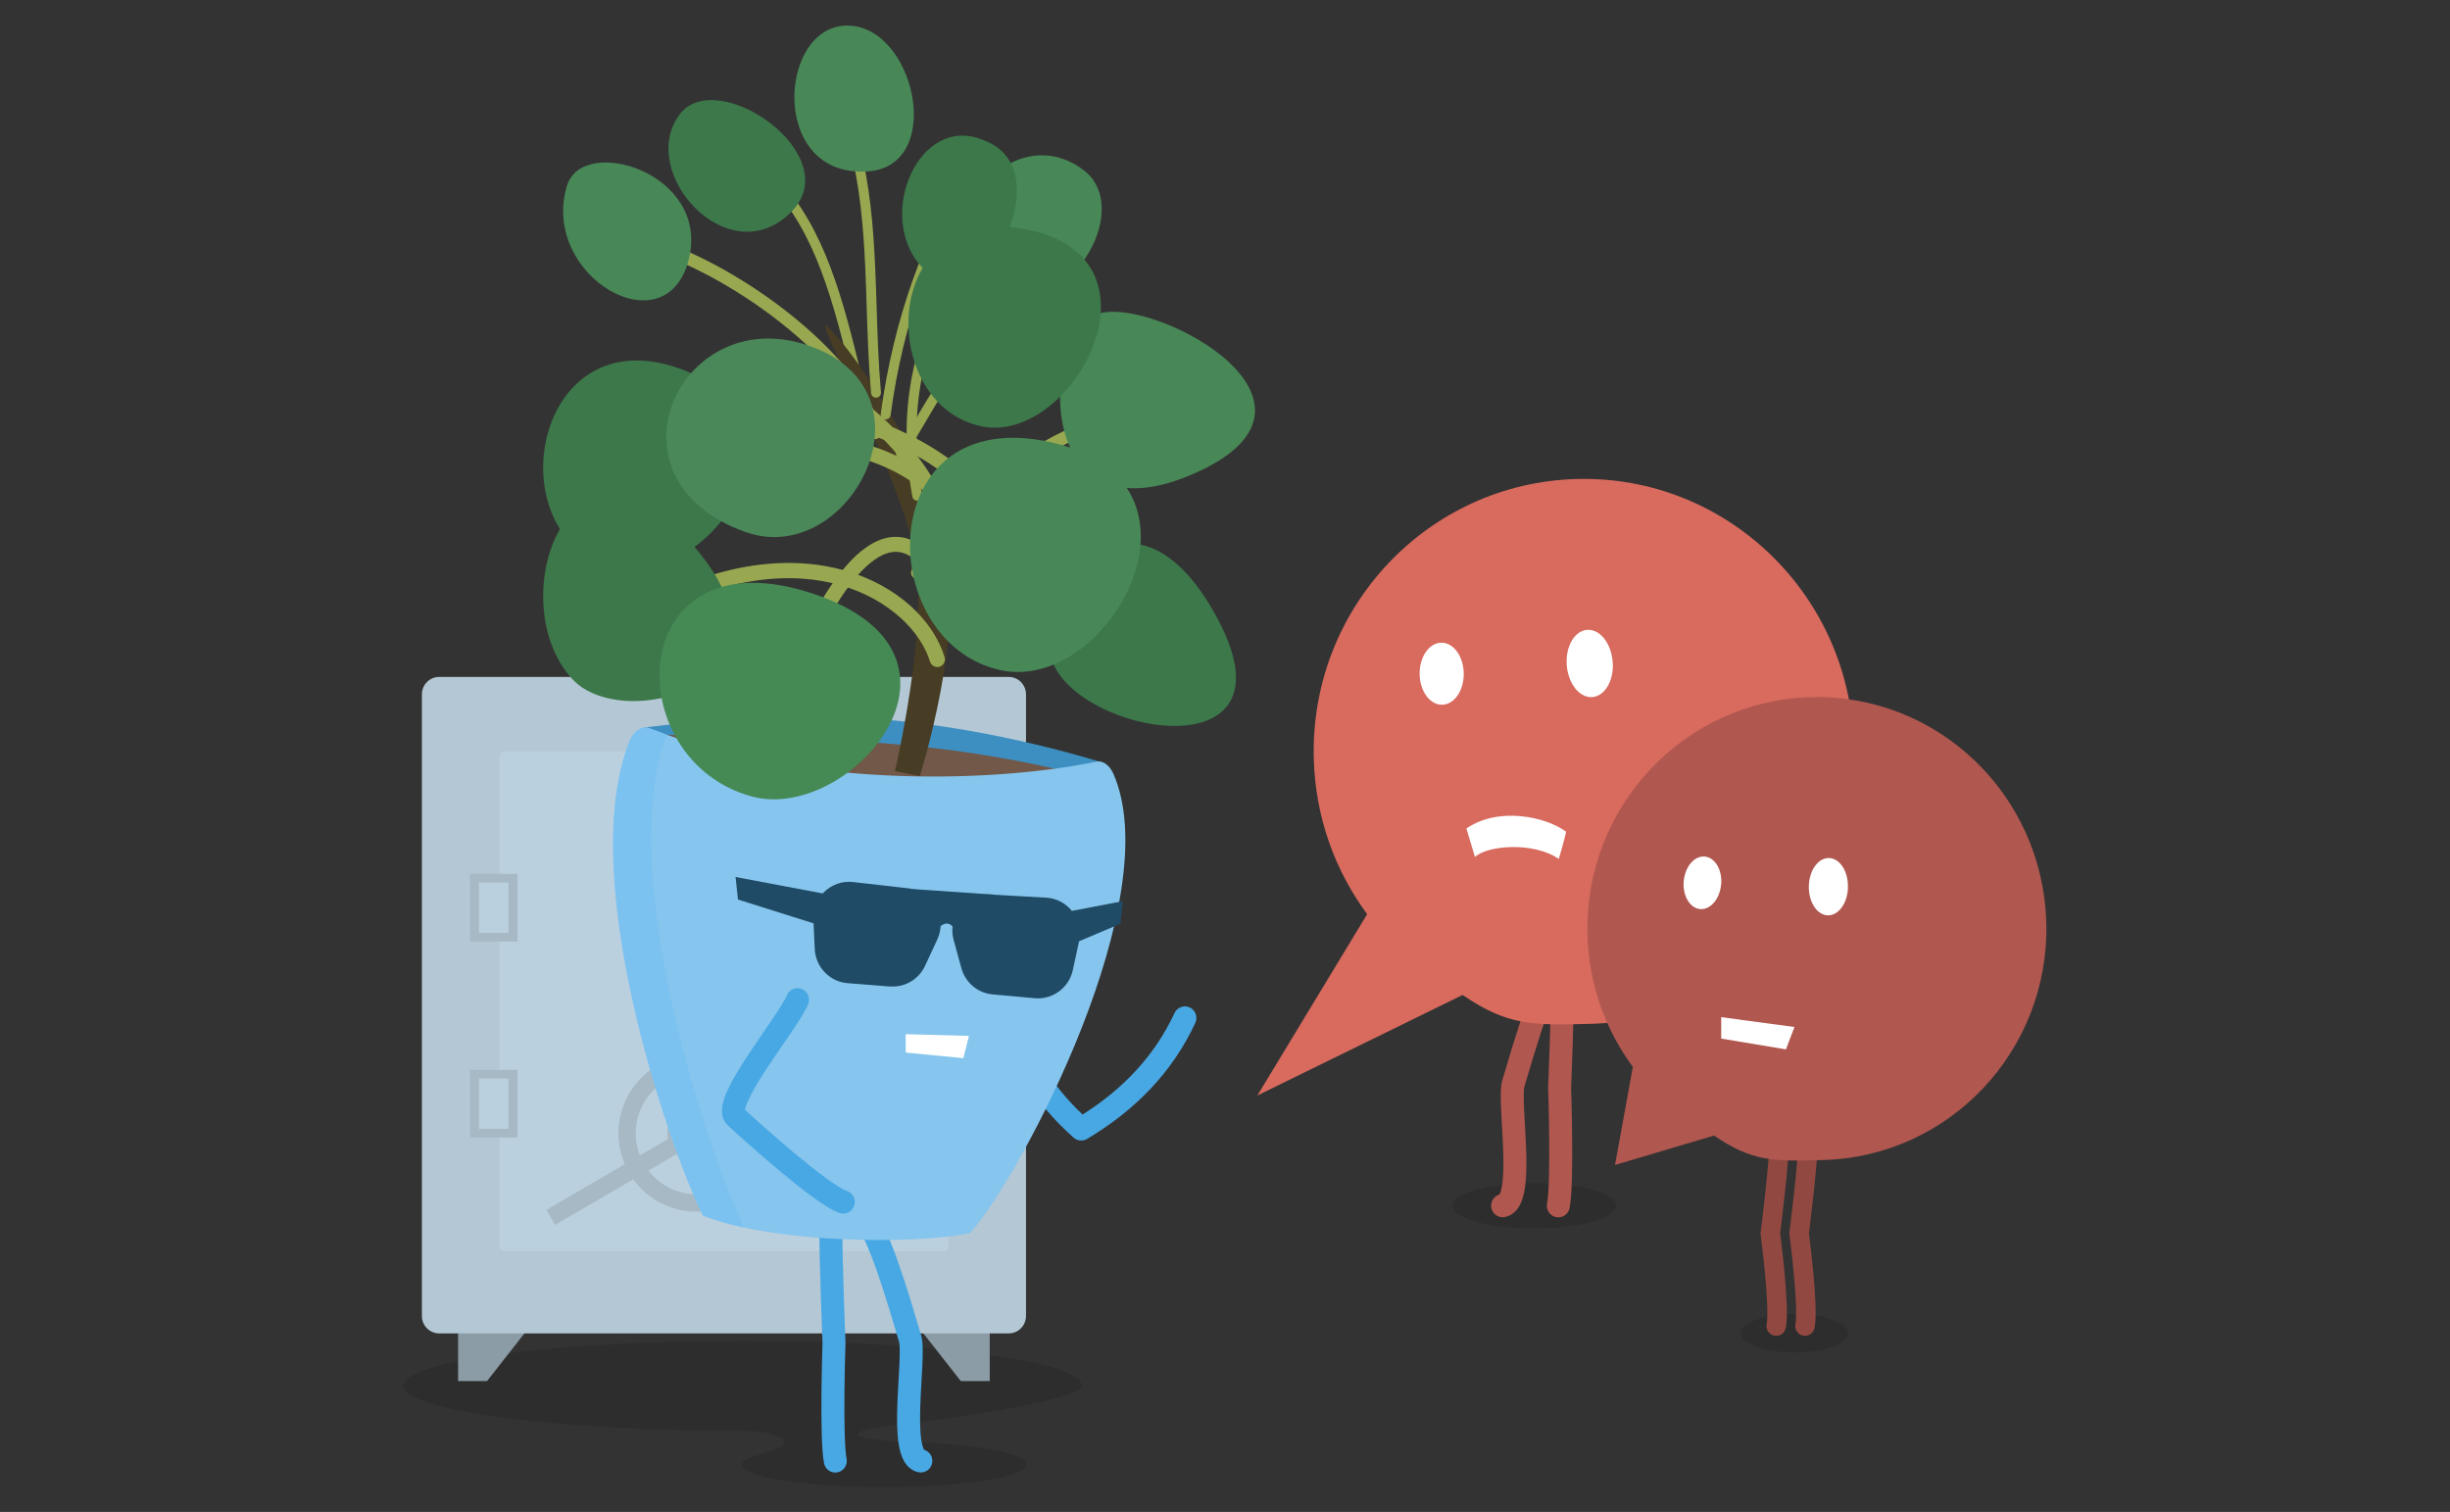 <svg width="862" height="532" viewBox="0 0 862 532" fill="none" xmlns="http://www.w3.org/2000/svg">
<rect x="0" y="0" width="862" height="532" fill="#333333" stroke="none"/>
<g clip-path="url(#clip0_9661_17685)">
<path opacity="0.12" d="M315.649 507.312C302.401 506.196 296.33 504.707 308.103 502.331C334.544 499.411 380.644 492.541 380.644 487.617C380.644 478.857 327.224 471.758 261.322 471.758C195.42 471.758 142 478.857 142 487.617C142 496.377 195.42 503.476 261.322 503.476C275.28 503.476 280.273 507.856 271.819 510.289C271.819 510.289 260.811 513.381 260.811 515.271C260.811 519.679 283.308 523.257 311.054 523.257C338.799 523.257 361.296 519.679 361.296 515.271C361.296 511.091 341.239 507.684 315.621 507.312H315.649Z" fill="black"/>
<path d="M171.36 485.957H161.176V465.832H187.134L171.36 485.957Z" fill="#8C9CA6"/>
<path d="M338.033 485.957H348.218V465.832H322.26L338.033 485.957Z" fill="#8C9CA6"/>
<path d="M354.912 238.191H154.511C151.158 238.191 148.439 240.934 148.439 244.318V463.055C148.439 466.439 151.158 469.181 154.511 469.181H354.912C358.265 469.181 360.983 466.439 360.983 463.055V244.318C360.983 240.934 358.265 238.191 354.912 238.191Z" fill="#B3C7D4"/>
<path d="M331.876 264.328H177.546C176.543 264.328 175.73 265.148 175.73 266.16V438.408C175.73 439.42 176.543 440.24 177.546 440.24H331.876C332.879 440.24 333.692 439.42 333.692 438.408V266.16C333.692 265.148 332.879 264.328 331.876 264.328Z" fill="#BBD0DE"/>
<path d="M182.087 307.469H165.377V331.286H182.087V307.469Z" fill="#A6B9C4"/>
<path d="M178.881 328.225V310.533H168.526V328.225H178.881Z" fill="#BBD0DE"/>
<path d="M182.087 376.461H165.377V400.278H182.087V376.461Z" fill="#A6B9C4"/>
<path d="M178.881 397.215V379.523H168.526V397.215H178.881Z" fill="#BBD0DE"/>
<path d="M244.754 275.664C230.853 275.664 219.59 287.029 219.59 301.056C219.59 315.083 230.853 326.448 244.754 326.448C258.655 326.448 269.917 315.083 269.917 301.056C269.917 287.029 258.655 275.664 244.754 275.664ZM244.754 323.385C232.555 323.385 222.625 313.366 222.625 301.056C222.625 288.747 232.555 278.727 244.754 278.727C256.952 278.727 266.882 288.747 266.882 301.056C266.882 313.366 256.952 323.385 244.754 323.385Z" fill="#A6B9C4"/>
<path d="M244.756 291.352C239.451 291.352 235.139 295.703 235.139 301.056C235.139 306.409 239.451 310.761 244.756 310.761C250.061 310.761 254.373 306.409 254.373 301.056C254.373 295.703 250.061 291.352 244.756 291.352ZM244.756 307.697C241.125 307.697 238.174 304.72 238.174 301.056C238.174 297.392 241.125 294.415 244.756 294.415C248.387 294.415 251.338 297.392 251.338 301.056C251.338 304.72 248.387 307.697 244.756 307.697Z" fill="#A6B9C4"/>
<path d="M245.69 278.727H243.789V285.11H245.69V278.727Z" fill="#A6B9C4"/>
<path d="M234.513 281.256L232.867 282.215L236.03 287.743L237.676 286.784L234.513 281.256Z" fill="#A6B9C4"/>
<path d="M226.075 289.038L225.125 290.699L230.603 293.891L231.554 292.23L226.075 289.038Z" fill="#A6B9C4"/>
<path d="M222.625 300.082V302H228.951V300.082H222.625Z" fill="#A6B9C4"/>
<path d="M225.124 311.382L226.074 313.043L231.553 309.851L230.602 308.19L225.124 311.382Z" fill="#A6B9C4"/>
<path d="M232.877 319.91L234.523 320.869L237.686 315.341L236.04 314.382L232.877 319.91Z" fill="#A6B9C4"/>
<path d="M243.816 323.383H245.717V316.999H243.816V323.383Z" fill="#A6B9C4"/>
<path d="M254.995 320.869L256.641 319.91L253.478 314.382L251.832 315.341L254.995 320.869Z" fill="#A6B9C4"/>
<path d="M263.433 313.03L264.383 311.369L258.904 308.177L257.954 309.838L263.433 313.03Z" fill="#A6B9C4"/>
<path d="M266.881 302V300.082H260.555V302H266.881Z" fill="#A6B9C4"/>
<path d="M264.382 290.686L263.432 289.025L257.953 292.217L258.904 293.878L264.382 290.686Z" fill="#A6B9C4"/>
<path d="M256.652 282.215L255.006 281.256L251.843 286.784L253.489 287.743L256.652 282.215Z" fill="#A6B9C4"/>
<path d="M244.925 371.191C229.833 371.191 217.605 383.53 217.605 398.759C217.605 413.989 229.833 426.327 244.925 426.327C260.018 426.327 272.245 413.989 272.245 398.759C272.245 383.53 260.018 371.191 244.925 371.191ZM244.925 420.201C233.209 420.201 223.677 410.582 223.677 398.759C223.677 386.936 233.209 377.318 244.925 377.318C256.642 377.318 266.174 386.936 266.174 398.759C266.174 410.582 256.642 420.201 244.925 420.201Z" fill="#A6B9C4"/>
<path d="M241.918 339.385V391.057H247.989V339.385H241.918Z" fill="#A6B9C4"/>
<path d="M195.293 431.006L240.475 404.684L237.439 399.378L192.257 425.701L195.293 431.006Z" fill="#A6B9C4"/>
<path d="M297.242 425.895L252.281 399.701L249.246 405.007L294.206 431.2L297.242 425.895Z" fill="#A6B9C4"/>
<path d="M244.925 388.539C239.336 388.539 234.797 393.119 234.797 398.759C234.797 404.398 239.336 408.979 244.925 408.979C250.514 408.979 255.053 404.398 255.053 398.759C255.053 393.119 250.514 388.539 244.925 388.539ZM244.925 404.799C241.606 404.799 238.939 402.08 238.939 398.759C238.939 395.438 241.634 392.719 244.925 392.719C248.216 392.719 250.911 395.438 250.911 398.759C250.911 402.08 248.216 404.799 244.925 404.799Z" fill="#A6B9C4"/>
<path opacity="0.12" d="M539.822 432.255C555.757 432.255 568.674 428.679 568.674 424.268C568.674 419.857 555.757 416.281 539.822 416.281C523.888 416.281 510.971 419.857 510.971 424.268C510.971 428.679 523.888 432.255 539.822 432.255Z" fill="black"/>
<path fill-rule="evenodd" clip-rule="evenodd" d="M549.867 336.998C552.099 336.998 553.909 338.824 553.909 341.077C553.909 348.137 553.623 358.597 553.34 367.248C553.197 371.583 553.055 375.48 552.949 378.293C552.895 379.7 552.851 380.836 552.82 381.621C552.804 382.013 552.792 382.318 552.784 382.525L552.777 382.688L552.785 382.92C552.793 383.17 552.804 383.538 552.818 384.008C552.846 384.947 552.885 386.297 552.926 387.942C553.007 391.229 553.1 395.7 553.143 400.426C553.186 405.147 553.179 410.152 553.06 414.499C552.944 418.734 552.717 422.672 552.242 425.067C551.804 427.276 549.674 428.709 547.485 428.267C545.296 427.825 543.876 425.676 544.314 423.467C544.633 421.854 544.86 418.589 544.978 414.274C545.093 410.07 545.1 405.177 545.058 400.501C545.016 395.831 544.924 391.406 544.843 388.147C544.802 386.518 544.764 385.182 544.737 384.254C544.723 383.79 544.711 383.428 544.704 383.183L544.691 382.812C544.691 382.812 544.691 382.811 548.732 382.672C544.693 382.503 544.693 382.503 544.693 382.503L544.705 382.192C544.713 381.988 544.726 381.685 544.741 381.295C544.772 380.514 544.816 379.383 544.869 377.982C544.976 375.179 545.117 371.296 545.259 366.979C545.542 358.325 545.824 347.987 545.824 341.077C545.824 338.824 547.634 336.998 549.867 336.998ZM548.732 382.672L544.693 382.503C544.688 382.606 544.688 382.709 544.691 382.811L548.732 382.672Z" fill="#B0574F"/>
<path fill-rule="evenodd" clip-rule="evenodd" d="M549.027 337.653C550.902 338.877 551.438 341.403 550.224 343.294C547.877 346.954 544.939 354.817 542.237 363.081C540.354 368.843 538.707 374.402 537.532 378.37C537.048 380.006 536.643 381.371 536.336 382.368C536.268 382.588 536.146 383.342 536.115 384.899C536.085 386.344 536.135 388.143 536.231 390.23C536.303 391.79 536.403 393.543 536.508 395.387C536.675 398.298 536.854 401.439 536.956 404.414C537.123 409.319 537.113 414.39 536.457 418.421C536.132 420.421 535.603 422.472 534.658 424.186C533.686 425.951 532.03 427.75 529.425 428.247C527.231 428.666 525.117 427.21 524.702 424.996C524.313 422.917 525.561 420.909 527.532 420.326C527.549 420.296 527.569 420.262 527.592 420.221C527.882 419.695 528.218 418.703 528.478 417.1C528.995 413.925 529.041 409.548 528.875 404.695C528.775 401.756 528.609 398.864 528.448 396.066C528.341 394.201 528.236 392.377 528.155 390.608C528.056 388.473 527.996 386.456 528.031 384.733C528.063 383.122 528.18 381.355 528.616 379.943C528.886 379.067 529.263 377.793 529.726 376.233C530.905 372.252 532.638 366.403 534.559 360.526C537.191 352.473 540.423 343.56 543.437 338.861C544.65 336.97 547.153 336.429 549.027 337.653ZM527.439 420.46C527.439 420.46 527.44 420.459 527.441 420.457C527.44 420.459 527.439 420.46 527.439 420.46Z" fill="#B0574F"/>
<path fill-rule="evenodd" clip-rule="evenodd" d="M652.224 261.868C650.834 208.937 607.173 167.141 554.718 168.544C502.263 169.947 460.844 214.003 462.234 266.934C462.773 287.489 469.695 306.354 481.014 321.669L442.375 385.478L514.604 350.095C530.491 360.945 539.115 360.802 559.739 360.258C612.195 358.855 653.614 314.799 652.224 261.868Z" fill="#D86A5E"/>
<path d="M567.428 233.041C567.853 239.568 564.591 245.064 560.108 245.293C555.626 245.522 551.654 240.427 551.229 233.871C550.803 227.344 554.066 221.848 558.548 221.619C563.002 221.39 566.974 226.485 567.399 233.041" fill="white"/>
<path d="M515.001 237.162C515.001 243.203 511.511 248.041 507.227 247.983C502.944 247.926 499.454 242.974 499.483 236.933C499.483 230.922 502.972 226.084 507.256 226.141C511.54 226.198 515.001 231.151 515.001 237.162Z" fill="white"/>
<path d="M551.029 292.668C543.794 287.286 527.141 283.794 515.936 291.523L518.943 301.543C523.141 297.535 539.34 296.018 548.447 302.23C550.263 296.132 551.029 292.668 551.029 292.668Z" fill="white"/>
<path opacity="0.12" d="M631.344 475.911C641.763 475.911 650.21 472.873 650.21 469.126C650.21 465.379 641.763 462.342 631.344 462.342C620.925 462.342 612.479 465.379 612.479 469.126C612.479 472.873 620.925 475.911 631.344 475.911Z" fill="black"/>
<path fill-rule="evenodd" clip-rule="evenodd" d="M636.422 392.463C638.318 392.463 639.855 394.014 639.855 395.927C639.855 402.065 638.975 411.76 638.119 419.779C637.687 423.819 637.256 427.485 636.933 430.14C636.771 431.469 636.636 432.545 636.542 433.29C636.505 433.576 636.475 433.814 636.451 433.998C636.475 434.178 636.504 434.407 636.539 434.682C636.631 435.408 636.761 436.451 636.913 437.723C637.215 440.266 637.605 443.732 637.953 447.417C638.3 451.095 638.607 455.027 638.741 458.49C638.871 461.836 638.857 465.11 638.425 467.265C638.048 469.14 636.237 470.352 634.379 469.973C632.521 469.593 631.32 467.765 631.696 465.89C631.944 464.653 632.012 462.159 631.881 458.76C631.754 455.48 631.459 451.691 631.118 448.073C630.778 444.462 630.395 441.055 630.096 438.55C629.947 437.298 629.819 436.273 629.729 435.562C629.684 435.207 629.648 434.93 629.624 434.743L629.596 434.531L629.587 434.462C629.547 434.159 629.546 433.85 629.586 433.547L629.624 433.256C629.649 433.063 629.685 432.778 629.732 432.411C629.825 431.676 629.958 430.611 630.119 429.296C630.439 426.664 630.866 423.034 631.293 419.037C632.153 410.982 632.989 401.64 632.989 395.927C632.989 394.014 634.526 392.463 636.422 392.463Z" fill="#914841"/>
<path fill-rule="evenodd" clip-rule="evenodd" d="M626.295 392.463C628.191 392.463 629.728 394.014 629.728 395.927C629.728 402.065 628.848 411.76 627.992 419.779C627.56 423.819 627.129 427.485 626.806 430.14C626.644 431.469 626.509 432.545 626.415 433.29C626.378 433.576 626.348 433.814 626.324 433.998C626.348 434.178 626.377 434.407 626.412 434.682C626.504 435.408 626.634 436.451 626.786 437.723C627.088 440.266 627.478 443.732 627.826 447.417C628.173 451.095 628.48 455.027 628.614 458.49C628.744 461.836 628.73 465.11 628.298 467.265C627.921 469.14 626.11 470.352 624.252 469.973C622.394 469.593 621.193 467.765 621.569 465.89C621.817 464.653 621.885 462.159 621.754 458.76C621.627 455.48 621.332 451.691 620.991 448.073C620.651 444.462 620.268 441.055 619.969 438.55C619.82 437.298 619.693 436.273 619.602 435.562C619.557 435.207 619.521 434.93 619.497 434.743L619.469 434.531L619.46 434.462C619.42 434.159 619.419 433.85 619.459 433.547L619.497 433.256C619.522 433.063 619.558 432.778 619.605 432.411C619.698 431.676 619.831 430.611 619.992 429.296C620.312 426.664 620.739 423.034 621.166 419.037C622.026 410.982 622.862 401.64 622.862 395.927C622.862 394.014 624.399 392.463 626.295 392.463Z" fill="#914841"/>
<path fill-rule="evenodd" clip-rule="evenodd" d="M719.943 324.588C718.751 279.616 681.672 244.118 637.104 245.321C592.536 246.523 557.357 283.938 558.549 328.911C559.003 346.373 564.875 362.404 574.493 375.401L568.223 409.925L603.061 399.562C616.536 408.78 623.884 408.665 641.416 408.179C685.985 406.976 721.163 369.561 719.971 324.588H719.943Z" fill="#B0574F"/>
<path d="M650.182 312.335C650.012 317.889 646.778 322.269 642.976 322.068C639.175 321.897 636.253 317.23 636.423 311.648C636.593 306.095 639.827 301.743 643.629 301.915C647.43 302.115 650.352 306.753 650.154 312.307" fill="white"/>
<path d="M605.528 311.391C605.018 316.487 601.67 320.265 598.039 319.865C594.436 319.435 591.882 314.969 592.421 309.874C592.932 304.778 596.28 300.999 599.911 301.4C603.542 301.83 606.067 306.295 605.557 311.362" fill="white"/>
<path d="M631.345 361.374L605.586 357.91V365.439L628.367 369.246L631.345 361.374Z" fill="white"/>
<path fill-rule="evenodd" clip-rule="evenodd" d="M387.791 268.306C387.791 268.306 351.223 256.455 310.655 253.163C270.086 249.871 226.426 256.054 226.426 256.054C226.426 256.054 241.859 276.837 306.626 282.963C371.394 289.089 387.791 268.306 387.791 268.306Z" fill="#3D8FC2"/>
<path fill-rule="evenodd" clip-rule="evenodd" d="M384.867 273.944C384.867 273.944 354.937 265.099 314.368 261.806C273.8 258.514 226.82 258.543 226.82 258.543C226.82 258.543 241.402 284.164 306.17 290.29C370.937 296.416 384.867 273.944 384.867 273.944Z" fill="#715848"/>
<path fill-rule="evenodd" clip-rule="evenodd" d="M292.3 426.801C294.533 426.801 296.343 428.627 296.343 430.88C296.343 437.79 296.625 448.127 296.908 456.781C297.05 461.099 297.191 464.981 297.298 467.784C297.351 469.186 297.395 470.317 297.426 471.098C297.441 471.488 297.454 471.79 297.462 471.995L297.474 472.305C297.474 472.305 297.474 472.306 293.435 472.475C297.476 472.614 297.476 472.614 297.476 472.614L297.463 472.985C297.456 473.231 297.444 473.593 297.43 474.056C297.403 474.984 297.365 476.321 297.324 477.949C297.243 481.209 297.151 485.634 297.109 490.304C297.067 494.98 297.074 499.873 297.189 504.076C297.307 508.392 297.534 511.657 297.853 513.27C298.291 515.479 296.871 517.628 294.682 518.07C292.493 518.512 290.363 517.079 289.925 514.87C289.45 512.475 289.223 508.537 289.107 504.302C288.988 499.955 288.981 494.95 289.024 490.229C289.067 485.503 289.159 481.032 289.241 477.744C289.282 476.1 289.321 474.75 289.349 473.81C289.363 473.34 289.374 472.973 289.382 472.722L289.39 472.491L289.383 472.327C289.375 472.121 289.363 471.816 289.347 471.424C289.316 470.639 289.272 469.503 289.218 468.096C289.112 465.283 288.97 461.386 288.827 457.051C288.544 448.4 288.258 437.94 288.258 430.88C288.258 428.627 290.068 426.801 292.3 426.801ZM293.435 472.475L297.476 472.614C297.479 472.511 297.479 472.409 297.474 472.306L293.435 472.475Z" fill="#48A8E4"/>
<path fill-rule="evenodd" clip-rule="evenodd" d="M303.636 427.456C305.51 426.232 308.013 426.773 309.226 428.664C312.24 433.363 315.472 442.276 318.104 450.329C320.025 456.206 321.758 462.055 322.937 466.036C323.399 467.596 323.777 468.869 324.047 469.745L320.187 470.958L324.045 469.739C324.485 471.158 324.605 472.929 324.64 474.547C324.677 476.276 324.618 478.297 324.52 480.434C324.438 482.236 324.331 484.088 324.223 485.982C324.063 488.751 323.899 491.608 323.798 494.521C323.631 499.371 323.674 503.742 324.189 506.912C324.448 508.513 324.783 509.502 325.072 510.026C325.094 510.066 325.114 510.1 325.131 510.128C327.102 510.711 328.35 512.72 327.961 514.799C327.546 517.013 325.432 518.468 323.238 518.05C320.634 517.553 318.979 515.757 318.006 513.991C317.062 512.278 316.534 510.229 316.21 508.23C315.556 504.204 315.549 499.137 315.718 494.236C315.819 491.299 315.997 488.187 316.162 485.298C316.27 483.421 316.371 481.639 316.444 480.059C316.539 477.971 316.588 476.171 316.557 474.723C316.523 473.165 316.4 472.404 316.329 472.177L316.327 472.171C316.02 471.174 315.615 469.808 315.131 468.172C313.956 464.205 312.309 458.646 310.426 452.884C307.724 444.619 304.786 436.757 302.438 433.097C301.225 431.206 301.761 428.68 303.636 427.456ZM320.186 470.959L320.187 470.958Z" fill="#48A8E4"/>
<path fill-rule="evenodd" clip-rule="evenodd" d="M274.279 65.991C275.021 65.371 276.121 65.474 276.736 66.223C291.8 84.551 297.714 109.279 304.978 140.225C305.2 141.172 304.62 142.12 303.683 142.344C302.745 142.568 301.805 141.983 301.583 141.037C294.265 109.863 288.49 86.04 274.05 68.47C273.435 67.722 273.538 66.612 274.279 65.991Z" fill="#98A850"/>
<path d="M239.195 40.179C223.762 60.504 256.33 96.774 278.373 74.588C298.232 54.578 252.273 22.946 239.195 40.179Z" fill="#3C784A"/>
<path d="M323.621 273.088C323.621 273.088 340.132 221.159 332.415 190.9C322.231 151.051 292.783 114.667 290.4 114.409C288.017 114.152 315.876 166.052 321.833 194.364C327.053 219.155 314.883 271.341 314.883 271.341L323.649 273.088H323.621Z" fill="#473C24"/>
<path fill-rule="evenodd" clip-rule="evenodd" d="M354.218 351.284C356.403 350.819 358.548 352.229 359.009 354.433C361.973 368.604 369.221 381.161 380.894 392.175C395.27 383.086 406.271 371.422 413.24 356.46C414.19 354.421 416.598 353.545 418.618 354.503C420.639 355.462 421.507 357.892 420.557 359.931C412.383 377.481 399.248 390.764 382.47 400.755C380.965 401.652 379.06 401.471 377.748 400.307C363.644 387.806 354.647 373.086 351.098 356.118C350.637 353.914 352.034 351.749 354.218 351.284Z" fill="#48A8E4"/>
<path d="M391.594 271.945C411.084 315.457 359.905 412.703 341.323 433.915C321.039 438.037 271.704 437.465 247.278 427.703C234.399 401.166 202.653 307.556 221.604 260.494C222.71 257.746 225.661 255.169 228.441 256.257C285.492 278.529 353.295 274.779 385.806 267.994C388.275 267.479 390.572 269.683 391.565 271.945" fill="#86C5ED"/>
<path d="M221.632 260.494C222.739 257.746 225.689 255.169 228.469 256.257C230.455 257.03 232.469 257.774 234.484 258.49C216.923 308.157 247.647 401.281 261.747 431.911C256.385 430.766 251.477 429.363 247.278 427.703C234.399 401.166 202.653 307.556 221.604 260.494H221.632Z" fill="#7CC2F0"/>
<path d="M338.938 372.337L318.683 370.362L318.654 363.893L340.924 364.494L338.938 372.337Z" fill="white"/>
<path d="M313.095 347.119L298.23 345.945C291.904 345.459 286.939 340.277 286.655 333.893L286.173 323.559C285.804 315.773 292.443 309.503 300.131 310.362L319.791 312.595C328.33 313.568 333.408 322.729 329.777 330.573L325.465 339.848C323.252 344.628 318.315 347.52 313.124 347.09L313.095 347.119Z" fill="#204B66"/>
<path d="M349.21 349.895L364.075 351.241C370.373 351.813 376.132 347.548 377.466 341.307L379.65 331.202C381.296 323.587 375.792 316.287 368.076 315.858L348.33 314.741C339.734 314.255 333.209 322.442 335.536 330.801L338.259 340.677C339.649 345.773 344.047 349.437 349.238 349.895H349.21Z" fill="#204B66"/>
<path d="M389.666 326.964L379.624 331.201L377.07 320.523L395.057 317.088L394.205 325.046L389.666 326.964Z" fill="#204B66"/>
<path d="M286.514 324.989L292.301 314.912L258.797 308.586L259.648 316.516L286.514 324.989Z" fill="#204B66"/>
<path d="M335.112 325.907L349.694 314.799L321.041 312.824L330.914 325.907C332.275 324.79 333.665 324.533 335.084 325.907H335.112Z" fill="#204B66"/>
<path fill-rule="evenodd" clip-rule="evenodd" d="M282.189 348.028C284.244 348.908 285.204 351.303 284.332 353.377C283.25 355.95 280.855 359.634 278.303 363.409C277.335 364.841 276.323 366.315 275.293 367.816C273.468 370.476 271.584 373.221 269.785 375.961C266.968 380.251 264.575 384.207 263.198 387.304C262.537 388.792 262.22 389.844 262.122 390.502C265.076 393.262 272.202 399.675 279.556 405.802C283.491 409.081 287.445 412.238 290.832 414.697C292.528 415.928 294.04 416.953 295.31 417.723C296.64 418.529 297.488 418.92 297.906 419.049C300.041 419.708 301.243 421.989 300.59 424.143C299.937 426.297 297.676 427.51 295.541 426.851C294.151 426.422 292.618 425.609 291.148 424.718C289.617 423.79 287.907 422.624 286.111 421.32C282.515 418.71 278.406 415.424 274.408 412.093C266.414 405.433 258.674 398.433 256.026 395.922L256.025 395.921C253.998 393.998 253.866 391.399 254.081 389.62C254.304 387.777 254.997 385.821 255.821 383.966C257.49 380.211 260.205 375.778 263.045 371.455C264.882 368.657 266.863 365.769 268.724 363.056C269.741 361.575 270.721 360.145 271.624 358.811C274.308 354.84 276.183 351.868 276.888 350.19C277.76 348.116 280.133 347.148 282.189 348.028ZM262.087 390.886C262.09 390.907 262.09 390.918 262.089 390.919C262.089 390.919 262.087 390.909 262.087 390.886Z" fill="#48A8E4"/>
<path fill-rule="evenodd" clip-rule="evenodd" d="M277.378 152.664C304.118 152.445 331.088 162.234 343.363 188.015C343.987 189.326 343.44 190.9 342.14 191.53C340.841 192.159 339.282 191.607 338.658 190.296C327.612 167.097 303.106 157.721 277.42 157.931C251.686 158.142 225.777 168.002 212.847 182.019C211.864 183.083 210.213 183.143 209.158 182.152C208.103 181.161 208.044 179.494 209.026 178.43C223.216 163.047 250.685 152.882 277.378 152.664Z" fill="#98A850"/>
<path fill-rule="evenodd" clip-rule="evenodd" d="M225.56 213.034C282.733 181.336 324.754 206.123 332.34 231.219C332.772 232.648 331.974 234.16 330.558 234.596C329.142 235.032 327.643 234.227 327.211 232.798C320.953 212.091 283.426 187.125 228.142 217.776C226.845 218.495 225.215 218.017 224.502 216.708C223.789 215.398 224.263 213.753 225.56 213.034Z" fill="#98A850"/>
<path fill-rule="evenodd" clip-rule="evenodd" d="M301.392 145.786C319.58 151.142 336.396 160.957 346.463 172.968C347.394 174.079 347.256 175.741 346.155 176.68C345.055 177.619 343.408 177.48 342.477 176.37C333.253 165.365 317.443 156 299.929 150.843C282.42 145.687 263.631 144.86 248.512 150.434C247.158 150.933 245.66 150.23 245.165 148.864C244.67 147.498 245.367 145.986 246.721 145.486C263.206 139.409 283.198 140.429 301.392 145.786Z" fill="#98A850"/>
<path fill-rule="evenodd" clip-rule="evenodd" d="M226.183 84.99C226.538 83.826 227.761 83.174 228.914 83.532C246.102 88.871 264.958 99.786 280.162 112.33C287.773 118.609 294.517 125.336 299.7 132.034C304.865 138.707 308.579 145.478 309.953 151.841C310.21 153.03 309.463 154.205 308.284 154.464C307.105 154.723 305.941 153.969 305.685 152.78C304.505 147.32 301.216 141.155 296.257 134.747C291.317 128.364 284.818 121.866 277.397 115.743C262.536 103.482 244.171 92.884 227.628 87.745C226.475 87.387 225.828 86.153 226.183 84.99Z" fill="#98A850"/>
<path fill-rule="evenodd" clip-rule="evenodd" d="M266.209 125.126C266.641 123.738 268.106 122.967 269.481 123.403C305.589 134.855 332.707 162.656 340.81 200.011C341.118 201.432 340.227 202.836 338.819 203.147C337.41 203.458 336.019 202.558 335.711 201.138C328.041 165.78 302.391 139.362 267.916 128.428C266.541 127.992 265.776 126.514 266.209 125.126Z" fill="#98A850"/>
<path fill-rule="evenodd" clip-rule="evenodd" d="M322.036 190.691C327.81 193.804 333.02 201.006 337.683 213.137C338.204 214.493 337.538 216.019 336.194 216.545C334.85 217.071 333.338 216.398 332.816 215.042C328.274 203.226 323.647 197.532 319.576 195.336C315.806 193.303 311.948 194.007 307.819 196.869C303.613 199.785 299.525 204.717 295.9 210.214C292.305 215.668 289.297 221.471 287.194 225.928C286.574 227.241 285.016 227.799 283.715 227.173C282.413 226.548 281.861 224.976 282.481 223.663C284.647 219.074 287.774 213.03 291.554 207.296C295.306 201.607 299.836 196.013 304.863 192.527C309.969 188.988 315.962 187.414 322.036 190.691Z" fill="#98A850"/>
<path fill-rule="evenodd" clip-rule="evenodd" d="M365.949 161.239C348.28 172.19 332.534 188.759 324.603 202.599C323.999 203.653 322.663 204.014 321.619 203.404C320.574 202.795 320.217 201.447 320.821 200.393C329.146 185.864 345.43 168.782 363.662 157.483C381.795 146.245 402.61 140.29 419.551 149.487C420.613 150.063 421.011 151.4 420.44 152.472C419.868 153.544 418.543 153.946 417.481 153.369C402.677 145.332 383.718 150.227 365.949 161.239Z" fill="#98A850"/>
<path d="M386.941 110.261C366.203 116.015 362.514 190.989 418.941 167.142C477.042 142.552 407.168 104.679 386.941 110.261Z" fill="#488857"/>
<path d="M201.46 239.048C220.156 259.03 288.129 238.905 241.319 189.066C199.588 144.637 176.41 212.282 201.46 239.048Z" fill="#3C784A"/>
<path fill-rule="evenodd" clip-rule="evenodd" d="M351.349 203.415C344.215 202.041 337.704 202.201 332.466 204.275C331.554 204.635 330.525 204.182 330.168 203.262C329.81 202.342 330.259 201.304 331.171 200.943C337.252 198.536 344.501 198.453 352.013 199.9C359.543 201.349 367.474 204.361 375.022 208.306C390.059 216.166 403.924 227.922 410.155 238.967C410.64 239.826 410.343 240.918 409.492 241.407C408.641 241.896 407.558 241.596 407.074 240.738C401.305 230.513 388.091 219.167 373.39 211.483C366.069 207.656 358.465 204.785 351.349 203.415Z" fill="#98A850"/>
<path d="M371.279 235.013C384.783 260.004 457.919 270.568 427.536 216.12C396.187 159.954 359.676 213.515 371.279 235.013Z" fill="#3C784A"/>
<path fill-rule="evenodd" clip-rule="evenodd" d="M360.253 76.769C360.785 77.58 360.565 78.672 359.761 79.209C324.142 103.003 318.654 142.643 324.428 174.093C324.603 175.049 323.977 175.968 323.03 176.145C322.082 176.322 321.172 175.691 320.997 174.735C315.082 142.519 320.601 101.145 357.835 76.273C358.638 75.737 359.721 75.959 360.253 76.769Z" fill="#98A850"/>
<path d="M381.435 60.019C354.995 39.522 321.235 83.093 351.959 101.185C374.314 114.353 399.563 74.075 381.435 60.019Z" fill="#488857"/>
<path d="M351.961 235.79C390.345 244.263 431.424 169.49 369.833 155.635C306.938 141.493 307.023 225.856 351.961 235.79Z" fill="#488857"/>
<path fill-rule="evenodd" clip-rule="evenodd" d="M344.575 54.292C345.392 54.808 345.639 55.895 345.128 56.719C328.184 84.011 317.657 113.773 313.349 146.051C313.22 147.014 312.342 147.69 311.387 147.56C310.432 147.431 309.762 146.544 309.891 145.581C314.264 112.818 324.957 82.578 342.171 54.85C342.682 54.026 343.759 53.776 344.575 54.292Z" fill="#98A850"/>
<path d="M346.232 49.399C321.437 38.578 304.642 83.093 330.005 98.637C346.828 108.943 373.155 59.418 346.232 49.399Z" fill="#3C784A"/>
<path fill-rule="evenodd" clip-rule="evenodd" d="M361.058 111.453C361.346 112.381 360.834 113.369 359.915 113.66C349.151 117.066 341.605 124.407 335.309 133.124C332.158 137.486 329.344 142.159 326.595 146.827C326.226 147.455 325.857 148.083 325.489 148.711C323.133 152.725 320.795 156.71 318.34 160.372C317.801 161.178 316.716 161.389 315.918 160.844C315.12 160.299 314.91 159.205 315.45 158.399C317.841 154.833 320.12 150.949 322.48 146.927C322.85 146.297 323.221 145.665 323.595 145.029C326.346 140.355 329.233 135.558 332.489 131.05C339.009 122.024 347.109 114.022 358.871 110.3C359.79 110.009 360.769 110.525 361.058 111.453Z" fill="#98A850"/>
<path d="M345.577 150.052C377.464 156.35 412.614 91.052 361.436 80.775C309.179 70.298 308.243 142.666 345.577 150.052Z" fill="#3C784A"/>
<path fill-rule="evenodd" clip-rule="evenodd" d="M300.169 49.271C301.101 49.024 302.055 49.586 302.3 50.526C306.007 64.766 307.262 79.435 307.923 94.117C308.138 98.901 308.291 103.675 308.443 108.436C308.759 118.35 309.074 128.211 309.953 138.013C310.04 138.981 309.332 139.837 308.373 139.925C307.413 140.012 306.565 139.298 306.478 138.33C305.59 128.428 305.269 118.389 304.95 108.417C304.799 103.681 304.648 98.96 304.437 94.277C303.779 79.666 302.537 65.294 298.925 51.421C298.68 50.481 299.237 49.518 300.169 49.271Z" fill="#98A850"/>
<path d="M297.605 9.006C273.632 9.694 270.767 62.825 305.435 60.306C332.868 58.302 321.832 8.348 297.605 9.006Z" fill="#488857"/>
<path d="M210.199 197.772C245.604 214.147 293.123 148.763 238.909 129.612C189.659 112.236 175.616 181.77 210.199 197.772Z" fill="#3C784A"/>
<path d="M262.312 187.209C299.363 200.349 332.101 136.683 283.249 121.196C238.652 107.083 210.566 168.86 262.312 187.209Z" fill="#4A8759"/>
<path d="M199.474 65.371C189.942 97.004 234.284 122.911 242.312 91.336C250.057 60.82 204.978 47.165 199.474 65.371Z" fill="#488857"/>
<path d="M264.724 280.302C299.363 289.492 350.4 230.005 285.661 208.764C219.503 187.065 217.035 267.621 264.724 280.302Z" fill="#458955"/>
</g>
<defs>
<clipPath id="clip0_9661_17685">
<rect width="862" height="532" fill="white"/>
</clipPath>
</defs>
</svg>
